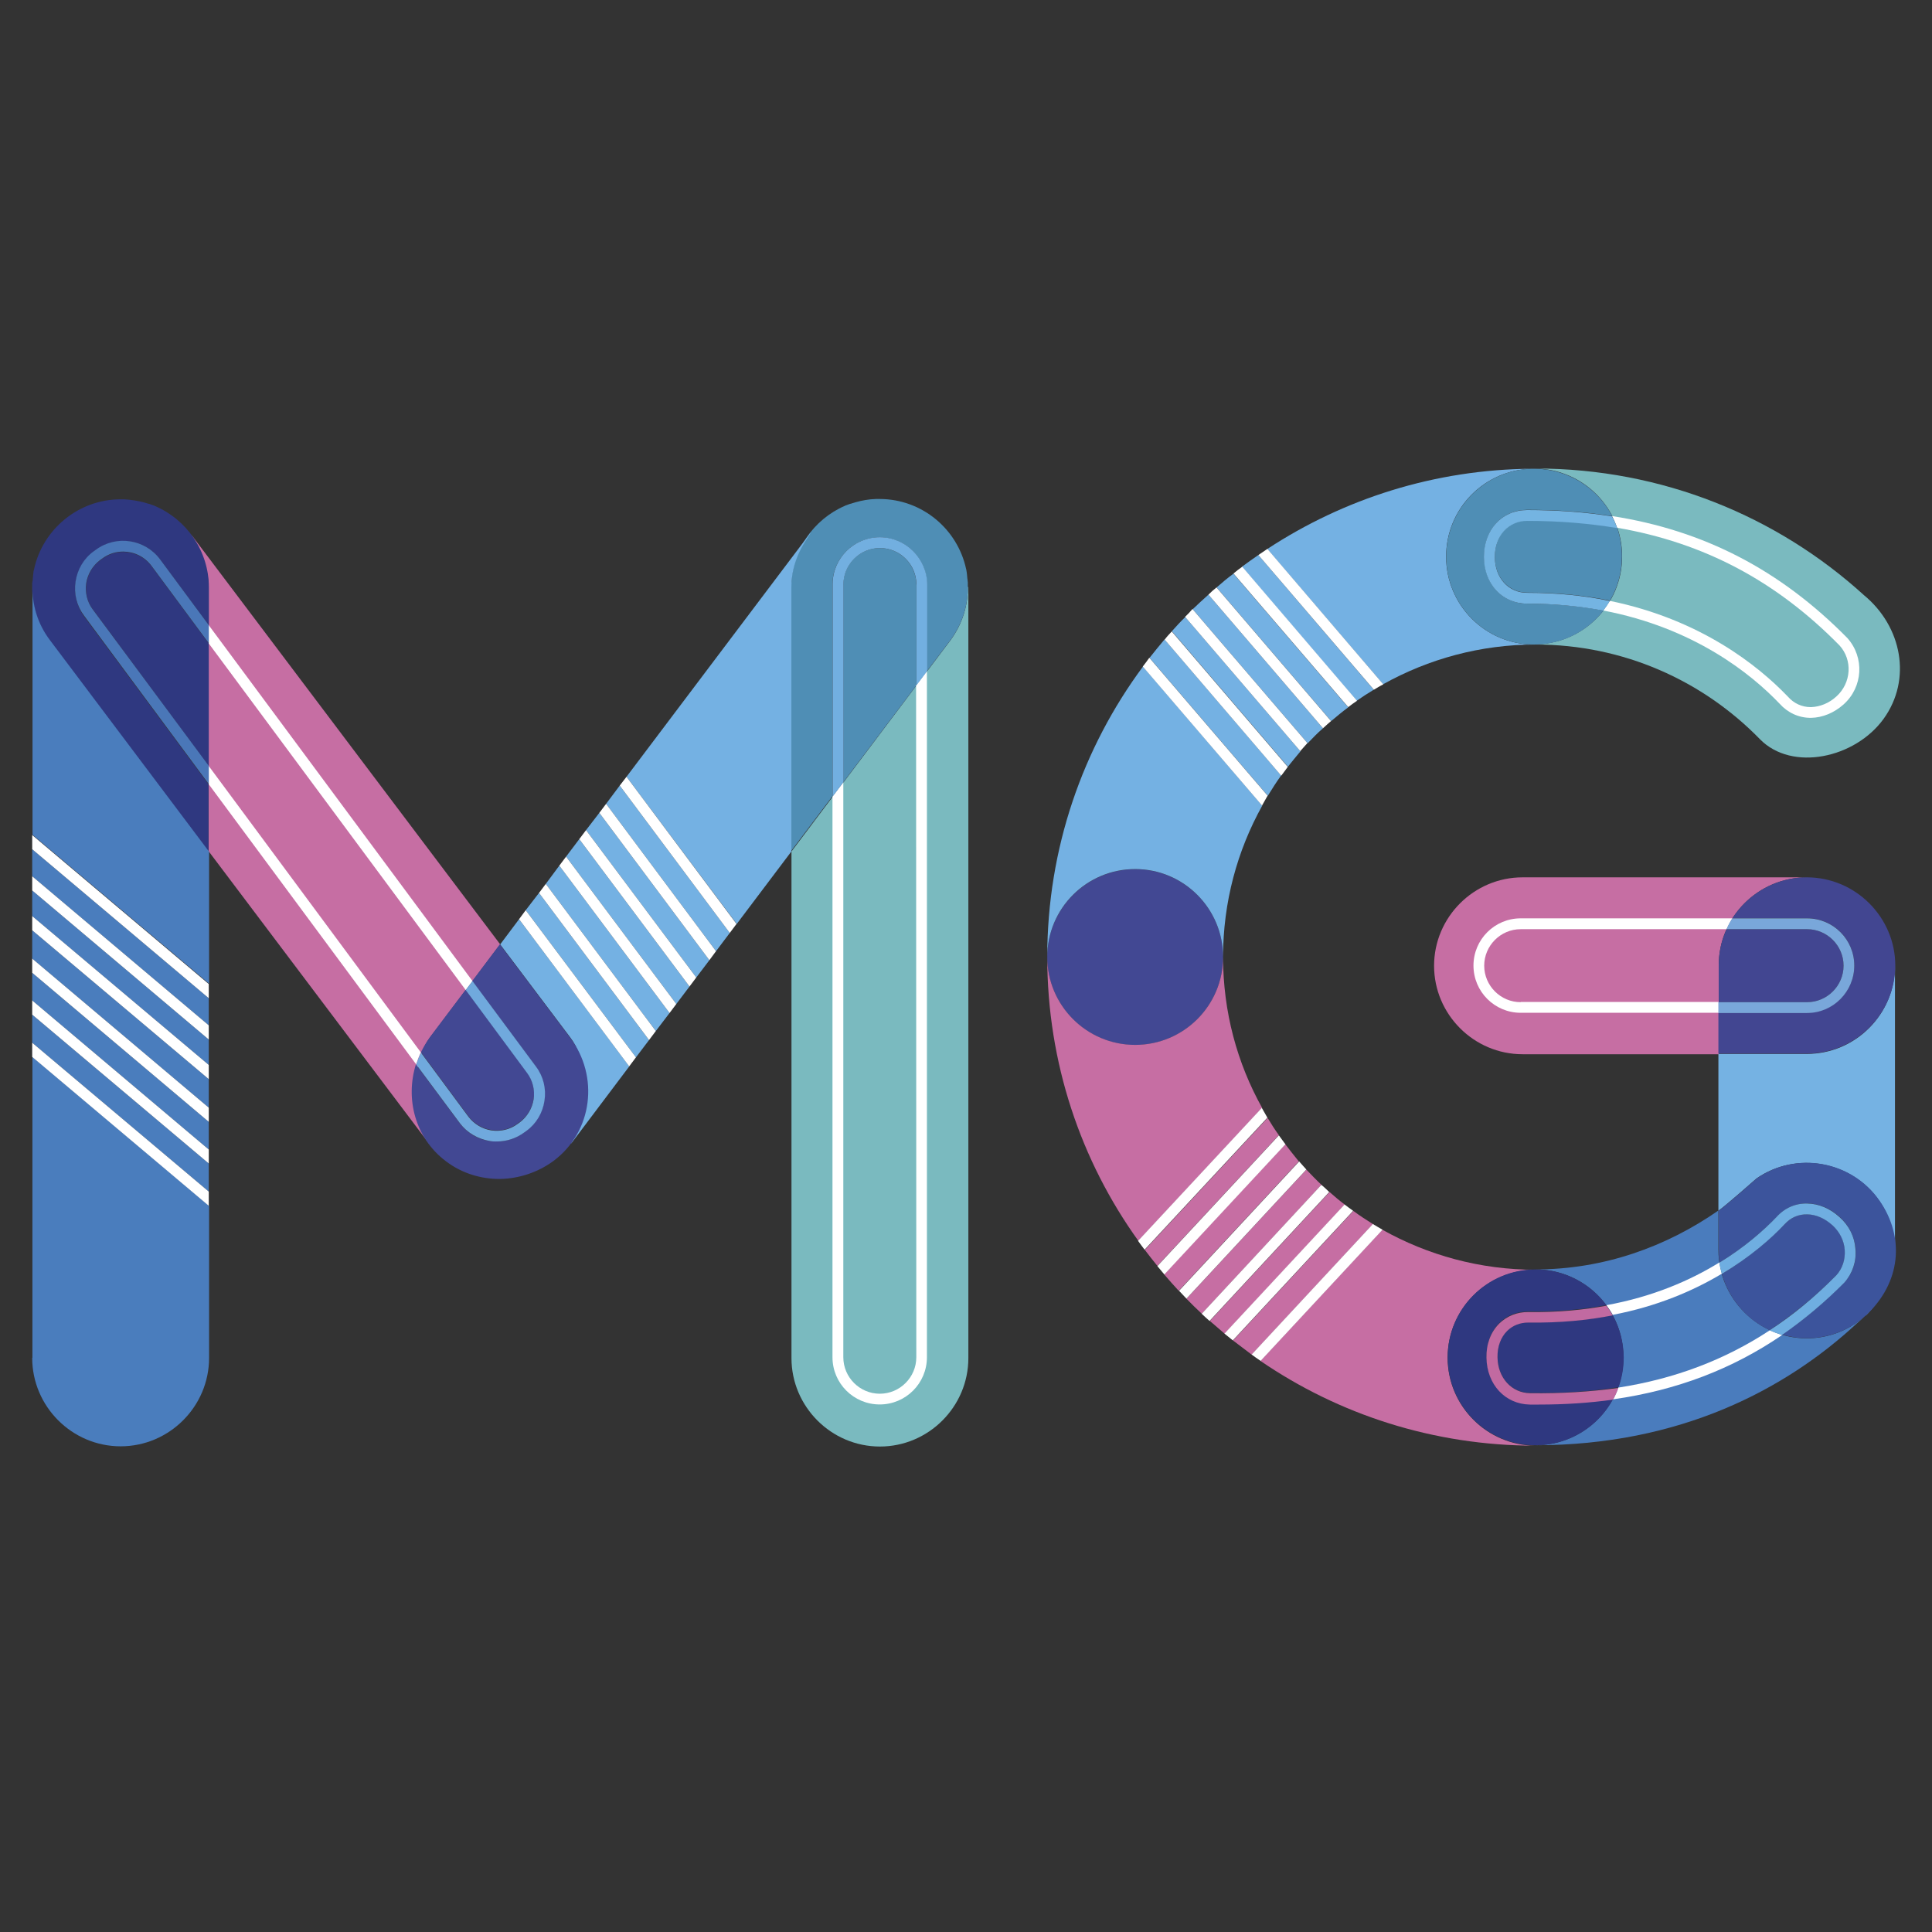 <?xml version="1.0" encoding="utf-8"?>
<!-- Generator: Adobe Illustrator 26.2.1, SVG Export Plug-In . SVG Version: 6.00 Build 0)  -->
<svg version="1.1" id="Livello_1" xmlns="http://www.w3.org/2000/svg" xmlns:xlink="http://www.w3.org/1999/xlink" x="0px" y="0px"
	 viewBox="0 0 180 180" style="enable-background:new 0 0 180 180;" xml:space="preserve">
<rect x="0" y="0" width="180" height="180" fill="#333333" stroke="none"/>
<style type="text/css">
	.st0{fill:#7ABABF;}
	.st1{fill:#C66EA3;}
	.st2{fill:none;stroke:#181814;stroke-width:0.83;stroke-miterlimit:10;}
	.st3{fill:#75B2E3;}
	.st4{fill:#4A7CBD;}
	.st5{fill:#424893;}
	.st6{fill:none;}
	.st7{fill:#2F3880;}
	.st8{fill:#FFFFFF;}
	.st9{fill:#4A77B8;}
	.st10{fill:#4F8EB5;}
	.st11{fill:#72AFE0;}
	.st12{fill:#424691;}
	.st13{fill:#79A7DA;}
	.st14{fill:#4A7DBD;}
	.st15{fill:#74B1E3;}
	.st16{fill:#74B4E2;}
	.st17{fill:#3C549C;}
	.st18{fill:#6FAEE1;}
	.st19{fill:#C16AA1;}
	.st20{fill:#70A9DD;}
</style>
<g>
	<g>
		<g>
			<path class="st0" d="M90.17,54.58c0.04,1.78-0.5,3.56-1.63,5.09l-14.8,19.66v47.2c0,4.53,3.71,8.24,8.24,8.24l0,0
				c4.53,0,8.24-3.71,8.24-8.24v-71.8C90.17,54.69,90.17,54.62,90.17,54.58z"/>
			<path class="st1" d="M40.06,96.66l6.54-8.68L17.78,49.76c0,0,1.66,2.43,1.66,4.97v24.58l20.54,27.25
				C39.97,106.56,37.33,100.27,40.06,96.66z"/>
			<path class="st2" d="M139.8,136.34"/>
			<path class="st3" d="M168.34,98.19h-8.24v14.61l0,0c0.71-0.5,3.54-3,3.54-3c3.71-2.58,8.87-1.63,11.44,2.07l0,0
				c2.39,3.44,1.74,7.67-1.28,10.73c1.22-1.78,2.75-3.69,2.75-6.12V89.96C176.56,94.49,172.87,98.19,168.34,98.19z"/>
			<path class="st1" d="M168.34,81.74h-26.49c-4.53,0-8.24,3.71-8.24,8.24l0,0c0,4.53,3.71,8.24,8.24,8.24h18.28v-8.24
				C160.1,85.45,163.81,81.74,168.34,81.74z"/>
			<path class="st4" d="M168.34,124.69c-4.53,0-8.24-3.71-8.24-8.24v-3.67c-4.84,3.37-10.67,5.49-17.04,5.49
				c4.53,0,8.19,3.67,8.19,8.19s-3.67,8.19-8.19,8.19c13.5,0,23.33-5.22,29.95-11.36c0.27-0.23,0.54-0.48,0.8-0.73
				C172.36,123.89,170.44,124.69,168.34,124.69L168.34,124.69z"/>
			<path class="st5" d="M105.76,97.36c4.53,0,8.19-3.67,8.19-8.19c0-4.53-3.67-8.19-8.19-8.19s-8.19,3.67-8.19,8.19
				C97.57,93.69,101.23,97.36,105.76,97.36z"/>
			<path class="st0" d="M143.07,60.05c8.19,0,15.59,3.37,20.9,8.82c3,3.06,8.89,1.76,11.53-1.91l0,0c2.64-3.67,1.7-8.59-1.84-11.51
				c-8.07-7.34-18.8-11.8-30.58-11.8c-0.04,0-0.06,0-0.1,0c4.51,0.02,8.15,3.69,8.15,8.19c0,4.53-3.67,8.19-8.19,8.19"/>
			<path class="st6" d="M19.45,71.37l19.76,26.68c0.23-0.48,0.5-0.94,0.84-1.36l3.33-4.42L19.45,59.95V71.37z"/>
			<path class="st7" d="M14.11,52.74c-0.65-0.86-1.63-1.32-2.64-1.32c-0.67,0-1.36,0.21-1.95,0.65l-0.21,0.15
				c-0.67,0.5-1.13,1.28-1.26,2.14c-0.13,0.86,0.08,1.74,0.61,2.43l10.79,14.59V59.95L14.11,52.74z"/>
			<path class="st7" d="M7.05,54.2c0.17-1.13,0.78-2.14,1.68-2.81l0.21-0.15c1.89-1.4,4.59-1.01,5.99,0.9l4.53,6.12v-3.54
				c0-3.37-2.07-6.31-5.01-7.57c-0.02,0-0.02-0.02-0.04-0.02c-0.08-0.04-0.17-0.06-0.27-0.1c-0.06-0.02-0.1-0.04-0.17-0.06
				c-0.04-0.02-0.1-0.04-0.15-0.04c-0.08-0.02-0.19-0.06-0.27-0.08c-0.02,0-0.04-0.02-0.06-0.02c-0.63-0.17-1.26-0.27-1.91-0.31
				c-0.04,0-0.08,0-0.13,0c-0.08,0-0.17,0-0.25,0c-3.92,0.02-7.23,2.81-8.03,6.52c0,0.02-0.02,0.06-0.02,0.08
				c-0.02,0.08-0.04,0.17-0.04,0.25c0,0.06-0.02,0.1-0.02,0.17s-0.02,0.15-0.02,0.21c0,0.06-0.02,0.13-0.02,0.21
				c0,0.06,0,0.13-0.02,0.19C3.02,54.2,3,54.29,3,54.35c0,0.08,0,0.17,0,0.25c-0.04,1.78,0.5,3.56,1.63,5.09l14.8,19.66v-6.27
				L7.82,57.41C7.15,56.47,6.88,55.34,7.05,54.2z"/>
			<path class="st5" d="M39.22,98.03l4.42,5.97c0.52,0.69,1.28,1.15,2.16,1.28c0.86,0.13,1.74-0.08,2.43-0.61l0.21-0.15
				c0.69-0.52,1.15-1.28,1.28-2.16c0.13-0.86-0.08-1.74-0.61-2.43l-5.72-7.73l-3.33,4.42C39.72,97.1,39.45,97.57,39.22,98.03z"/>
			<polygon class="st8" points="43.39,92.24 44.02,91.4 19.45,58.25 19.45,59.95 			"/>
			<path class="st8" d="M19.45,71.37v1.7l19.32,26.09c0.13-0.38,0.25-0.73,0.44-1.11L19.45,71.37z"/>
			<path class="st9" d="M8.64,56.78c-0.52-0.69-0.73-1.57-0.61-2.43c0.13-0.86,0.59-1.63,1.28-2.16l0.21-0.15
				c0.59-0.44,1.26-0.65,1.95-0.65c1.01,0,1.99,0.46,2.64,1.32l5.34,7.21v-1.68l-4.53-6.12c-1.4-1.89-4.09-2.31-5.99-0.9l-0.21,0.15
				c-0.92,0.67-1.51,1.68-1.68,2.81c-0.17,1.13,0.1,2.26,0.8,3.19l11.61,15.68v-1.7L8.64,56.78z"/>
			<path class="st6" d="M81.97,129.86c1.87,0,3.4-1.53,3.4-3.4v-62.6l-6.81,9.03v53.55C78.58,128.33,80.09,129.86,81.97,129.86z"/>
			<path class="st10" d="M90.17,54.58c0-0.08,0-0.17,0-0.25c0-0.06,0-0.15-0.02-0.21c0-0.06,0-0.13-0.02-0.19
				c0-0.06-0.02-0.13-0.02-0.21c0-0.06-0.02-0.15-0.02-0.21c0-0.06-0.02-0.1-0.02-0.17c-0.02-0.08-0.02-0.17-0.04-0.25
				c0-0.02-0.02-0.06-0.02-0.08c-0.8-3.71-4.09-6.5-8.03-6.52c-0.08,0-0.17,0-0.25,0c-0.04,0-0.08,0-0.13,0
				c-0.65,0.02-1.28,0.13-1.91,0.31c-0.02,0-0.04,0.02-0.06,0.02c-0.08,0.02-0.19,0.06-0.27,0.08c-0.04,0.02-0.1,0.04-0.15,0.04
				c-0.06,0.02-0.1,0.04-0.17,0.06c-0.08,0.04-0.17,0.06-0.27,0.1c-0.02,0-0.04,0.02-0.04,0.02c-2.93,1.26-5.01,4.19-5.01,7.57
				v24.58l3.84-5.09V54.46c0-2.43,1.97-4.4,4.4-4.4s4.4,1.97,4.4,4.4v8.07l2.16-2.85C89.66,58.14,90.21,56.36,90.17,54.58z"/>
			<path class="st10" d="M85.37,54.46c0-1.87-1.53-3.4-3.4-3.4c-1.87,0-3.4,1.53-3.4,3.4v18.42l6.81-9.03v-9.39H85.37z"/>
			<path class="st8" d="M85.37,126.45c0,1.87-1.53,3.4-3.4,3.4c-1.87,0-3.4-1.53-3.4-3.4V72.88l-1.01,1.34v52.23
				c0,2.43,1.97,4.4,4.4,4.4c2.43,0,4.4-1.97,4.4-4.4V62.52l-1.01,1.34L85.37,126.45L85.37,126.45z"/>
			<path class="st11" d="M81.97,50.05c-2.43,0-4.4,1.97-4.4,4.4v19.76l1.01-1.34V54.46c0-1.87,1.53-3.4,3.4-3.4
				c1.87,0,3.4,1.53,3.4,3.4v9.39l1.01-1.34v-8.05C86.37,52.04,84.4,50.05,81.97,50.05z"/>
			<path class="st6" d="M138.27,89.96c0,1.87,1.53,3.4,3.4,3.4h18.44v-3.4c0-1.22,0.27-2.37,0.73-3.4h-19.18
				C139.8,86.56,138.27,88.09,138.27,89.96z"/>
			<path class="st12" d="M160.1,93.37h8.26c1.87,0,3.4-1.53,3.4-3.4c0-1.87-1.53-3.4-3.4-3.4h-7.5c-0.48,1.05-0.73,2.18-0.73,3.4
				v3.4H160.1z"/>
			<path class="st12" d="M168.34,81.74L168.34,81.74c-2.91,0-5.47,1.53-6.94,3.81h6.96c2.43,0,4.4,1.97,4.4,4.4s-1.97,4.4-4.4,4.4
				h-8.26v3.81h8.24c4.53,0,8.24-3.71,8.24-8.24l0,0C176.56,85.45,172.87,81.74,168.34,81.74z"/>
			<path class="st8" d="M141.68,93.37c-1.87,0-3.4-1.53-3.4-3.4c0-1.87,1.53-3.4,3.4-3.4h19.18c0.17-0.36,0.34-0.69,0.54-1.01
				h-19.72c-2.43,0-4.4,1.97-4.4,4.4s1.97,4.4,4.4,4.4h18.44v-1.01H141.68z"/>
			<path class="st13" d="M172.76,89.96c0-2.43-1.97-4.4-4.4-4.4h-6.96c-0.21,0.31-0.4,0.65-0.54,1.01h7.5c1.87,0,3.4,1.53,3.4,3.4
				c0,1.87-1.53,3.4-3.4,3.4h-8.26v1.01h8.26C170.79,94.38,172.76,92.39,172.76,89.96z"/>
			<g>
				<polygon class="st14" points="19.45,93 3,79.12 3,81.64 19.45,95.53 				"/>
				<polygon class="st14" points="19.45,104.52 3,90.63 3,93.21 19.45,107.1 				"/>
				<polygon class="st14" points="19.45,100.54 3,86.67 3,89.31 19.45,103.2 				"/>
				<path class="st14" d="M3,126.51c0,4.53,3.71,8.24,8.24,8.24s8.24-3.71,8.24-8.24v-14.17L3.02,98.47v28.04H3z"/>
				<path class="st14" d="M19.45,79.31L4.66,59.65c-1.15-1.51-1.68-3.31-1.63-5.09c0,0.04,0,0.1,0,0.15v23.07l16.45,13.87V79.31
					H19.45z"/>
				<polygon class="st14" points="19.45,96.85 3,82.96 3,85.35 19.45,99.22 				"/>
				<polygon class="st14" points="19.45,108.4 3,94.53 3,97.15 19.45,111.02 				"/>
				<polygon class="st8" points="19.45,91.68 3,77.8 3,79.12 19.45,93 				"/>
				<polygon class="st8" points="19.45,95.53 3,81.64 3,82.96 19.45,96.85 				"/>
				<polygon class="st8" points="19.45,99.22 3,85.35 3,86.67 19.45,100.54 				"/>
				<polygon class="st8" points="19.45,103.2 3,89.31 3,90.63 19.45,104.52 				"/>
				<polygon class="st8" points="19.45,107.1 3,93.21 3,94.53 19.45,108.4 				"/>
				<polygon class="st8" points="3,97.15 3,98.47 19.45,112.34 19.45,111.02 				"/>
			</g>
			<path class="st15" d="M46.6,87.99l6.54,8.68c2.72,3.6,0.06,9.89,0.06,9.89l5.43-7.21L48.36,85.64L46.6,87.99z"/>
			<polygon class="st15" points="50.85,82.35 61.1,96.06 62.38,94.38 52.11,80.65 			"/>
			<polygon class="st15" points="52.74,79.81 63.01,93.54 64.24,91.91 53.97,78.18 			"/>
			<polygon class="st15" points="48.98,84.8 59.25,98.51 60.47,96.9 50.22,83.19 			"/>
			<polygon class="st15" points="54.6,77.34 64.87,91.07 66.09,89.46 55.84,75.73 			"/>
			<path class="st15" d="M58.37,72.37l10.27,13.71l5.09-6.75v-24.6c0-3.08,1.82-4.88,1.78-5.09L58.37,72.37z"/>
			<polygon class="st15" points="56.47,74.89 66.71,88.62 67.99,86.92 57.74,73.19 			"/>
			<polygon class="st8" points="48.36,85.64 58.62,99.35 59.25,98.51 48.98,84.8 			"/>
			<polygon class="st8" points="50.22,83.19 60.47,96.9 61.1,96.06 50.85,82.35 			"/>
			<polygon class="st8" points="52.11,80.65 62.38,94.38 63.01,93.54 52.74,79.81 			"/>
			<polygon class="st8" points="53.97,78.18 64.24,91.91 64.87,91.07 54.6,77.34 			"/>
			<polygon class="st8" points="55.84,75.73 66.09,89.46 66.71,88.62 56.47,74.89 			"/>
			<polygon class="st8" points="57.74,73.19 67.99,86.92 68.62,86.08 58.37,72.37 			"/>
			<path class="st15" d="M109.18,58.81l10.81,12.62c0.38-0.48,0.78-0.96,1.17-1.43l-10.73-12.51
				C109.99,57.91,109.57,58.37,109.18,58.81z"/>
			<path class="st15" d="M111.12,56.76l10.71,12.49c0.46-0.48,0.92-0.96,1.43-1.4L112.59,55.4
				C112.09,55.84,111.61,56.3,111.12,56.76z"/>
			<path class="st15" d="M113.35,54.73l10.67,12.45c0.52-0.44,1.05-0.88,1.59-1.28l-10.69-12.45
				C114.37,53.85,113.85,54.29,113.35,54.73z"/>
			<path class="st15" d="M107.1,61.29l11.02,12.85c0.4-0.65,0.8-1.28,1.24-1.89l-10.86-12.68C108.02,60.13,107.56,60.72,107.1,61.29
				z"/>
			<path class="st15" d="M97.57,89.16c0-4.53,3.67-8.19,8.19-8.19s8.19,3.67,8.19,8.19c0-5.11,1.32-9.91,3.65-14.1L106.49,62.1
				C100.88,69.67,97.57,79.04,97.57,89.16z"/>
			<path class="st15" d="M143.07,60.05h-0.15c-4.53,0-8.19-3.67-8.19-8.19c0-4.49,3.58-8.11,8.05-8.19
				c-9.12,0.06-17.6,2.81-24.71,7.48l10.79,12.6C133.09,61.39,137.93,60.05,143.07,60.05z"/>
			<path class="st15" d="M115.71,52.8l10.69,12.49c0.52-0.36,1.05-0.71,1.59-1.03l-10.75-12.55
				C116.72,52.07,116.22,52.42,115.71,52.8z"/>
			<path class="st8" d="M106.47,62.1l11.11,12.95c0.17-0.31,0.36-0.63,0.52-0.92l-11.02-12.85
				C106.89,61.56,106.68,61.83,106.47,62.1z"/>
			<path class="st8" d="M108.51,59.59l10.86,12.68c0.21-0.27,0.4-0.54,0.61-0.82l-10.81-12.62
				C108.95,59.07,108.71,59.32,108.51,59.59z"/>
			<path class="st8" d="M110.41,57.47l10.73,12.51c0.23-0.25,0.44-0.5,0.67-0.75L111.1,56.74
				C110.89,56.99,110.66,57.24,110.41,57.47z"/>
			<path class="st8" d="M112.59,55.4l10.67,12.45c0.25-0.23,0.5-0.46,0.75-0.67l-10.67-12.45C113.07,54.94,112.82,55.17,112.59,55.4
				z"/>
			<path class="st8" d="M114.92,53.43l10.69,12.45c0.27-0.21,0.54-0.4,0.82-0.59L115.74,52.8
				C115.44,53.01,115.17,53.22,114.92,53.43z"/>
			<path class="st8" d="M118.08,51.14c-0.27,0.19-0.57,0.38-0.84,0.57L128,64.26c0.29-0.17,0.59-0.36,0.88-0.5L118.08,51.14z"/>
			<path class="st1" d="M113.95,89.16c0,4.53-3.67,8.19-8.19,8.19s-8.19-3.67-8.19-8.19c0,9.87,3.14,19.01,8.49,26.45l11.53-12.39
				C115.27,99.07,113.95,94.28,113.95,89.16z"/>
			<path class="st1" d="M121.71,108.97L110.54,121c0.46,0.48,0.94,0.94,1.43,1.4l11.15-12.01
				C122.63,109.93,122.17,109.45,121.71,108.97z"/>
			<path class="st1" d="M119.74,106.6l-11.28,12.13c0.44,0.52,0.9,1.03,1.36,1.53l11.19-12.05
				C120.6,107.69,120.16,107.16,119.74,106.6z"/>
			<path class="st1" d="M123.87,111.06l-11.15,12.01c0.46,0.4,0.92,0.8,1.38,1.19l11.19-12.03
				C124.79,111.86,124.33,111.46,123.87,111.06z"/>
			<path class="st1" d="M126.09,112.82l-11.21,12.07c0.57,0.44,1.15,0.88,1.74,1.32l11.3-12.16
				C127.3,113.66,126.68,113.26,126.09,112.82z"/>
			<path class="st1" d="M118.1,104.15l-11.44,12.3c0.38,0.5,0.78,1.01,1.17,1.49l11.32-12.18
				C118.77,105.24,118.42,104.69,118.1,104.15z"/>
			<path class="st1" d="M134.87,126.49c0-4.53,3.67-8.19,8.19-8.19c-5.18,0-10.04-1.36-14.27-3.73l-11.36,12.22
				c7.29,4.99,16.12,7.9,25.63,7.9C138.56,134.68,134.87,131.01,134.87,126.49z"/>
			<path class="st8" d="M127.91,114.04l-11.3,12.16c0.27,0.19,0.54,0.4,0.84,0.59l11.36-12.22
				C128.52,114.4,128.21,114.23,127.91,114.04z"/>
			<path class="st8" d="M125.27,112.22l-11.19,12.03c0.25,0.21,0.52,0.42,0.78,0.63l11.21-12.07
				C125.82,112.63,125.54,112.43,125.27,112.22z"/>
			<path class="st8" d="M123.11,110.39l-11.15,12.01c0.25,0.23,0.48,0.46,0.73,0.67l11.15-12.01
				C123.62,110.83,123.36,110.6,123.11,110.39z"/>
			<path class="st8" d="M121.04,108.21l-11.19,12.05c0.23,0.25,0.46,0.48,0.69,0.73l11.17-12.03
				C121.48,108.72,121.27,108.46,121.04,108.21z"/>
			<path class="st8" d="M119.15,105.78l-11.32,12.18c0.21,0.25,0.44,0.52,0.65,0.78l11.28-12.13
				C119.55,106.33,119.34,106.05,119.15,105.78z"/>
			<path class="st8" d="M117.56,103.22l-11.53,12.39c0.19,0.27,0.4,0.54,0.61,0.82l11.44-12.3
				C117.92,103.85,117.75,103.54,117.56,103.22z"/>
			<path class="st6" d="M150,55.99c8.49,1.74,13.83,6.06,16.56,8.89l0.02,0.02c0.59,0.65,1.32,0.99,2.14,0.99c0.02,0,0.02,0,0.04,0
				c0.82,0,1.66-0.36,2.35-0.99c1.38-1.26,1.53-3.37,0.29-4.76c-5.89-5.97-12.6-9.56-20.71-10.96c0.29,0.84,0.44,1.74,0.44,2.68
				C151.11,53.37,150.71,54.77,150,55.99z"/>
			<path class="st10" d="M139.27,51.86c0,1.95,1.28,3.35,3.02,3.35c2.81,0,5.39,0.27,7.71,0.75c0.71-1.22,1.11-2.62,1.11-4.13
				c0-0.94-0.17-1.84-0.44-2.68c-2.64-0.46-5.43-0.67-8.38-0.67C140.53,48.5,139.27,49.91,139.27,51.86z"/>
			<path class="st10" d="M138.27,51.86c0-2.54,1.7-4.36,4.02-4.36c2.79,0,5.41,0.19,7.92,0.59c-1.36-2.62-4.09-4.4-7.23-4.42
				c-0.06,0-0.13,0-0.19,0c-4.46,0.08-8.05,3.71-8.05,8.19c0,4.53,3.67,8.19,8.19,8.19c2.62,0,4.97-1.24,6.46-3.16
				c-2.16-0.42-4.53-0.65-7.1-0.65C139.94,56.24,138.27,54.39,138.27,51.86z"/>
			<path class="st8" d="M172.11,59.44c-6.22-6.31-13.31-10.02-21.92-11.36c0.19,0.36,0.34,0.71,0.48,1.09
				c8.11,1.4,14.82,4.97,20.71,10.96c1.24,1.36,1.11,3.5-0.29,4.76c-0.69,0.63-1.53,0.96-2.35,0.99c-0.02,0-0.02,0-0.04,0
				c-0.82,0-1.57-0.34-2.14-0.99l-0.02-0.02c-2.72-2.83-8.07-7.15-16.56-8.89c-0.19,0.31-0.4,0.63-0.61,0.9
				c8.45,1.61,13.77,5.89,16.43,8.68c0.75,0.84,1.78,1.32,2.89,1.32c0.02,0,0.02,0,0.04,0c1.07-0.02,2.14-0.46,3.02-1.24
				C173.58,64.01,173.73,61.25,172.11,59.44z"/>
			<path class="st16" d="M142.29,55.23c-1.76,0-3.02-1.4-3.02-3.35s1.28-3.35,3.02-3.35c2.96,0,5.74,0.23,8.38,0.67
				c-0.13-0.38-0.29-0.75-0.48-1.09c-2.49-0.4-5.13-0.59-7.92-0.59c-2.35,0-4.02,1.84-4.02,4.36s1.7,4.36,4.02,4.36
				c2.58,0,4.95,0.25,7.1,0.65c0.23-0.29,0.44-0.59,0.61-0.9C147.68,55.5,145.1,55.23,142.29,55.23z"/>
			<path class="st6" d="M151.26,126.49c0,0.99-0.17,1.91-0.48,2.79c5.26-0.82,9.89-2.58,14.1-5.34c-2.16-1.01-3.81-2.93-4.46-5.24
				c-2.66,1.59-6.01,3.04-10.16,3.86C150.9,123.7,151.26,125.04,151.26,126.49z"/>
			<path class="st17" d="M164.88,123.93c2.18-1.45,4.25-3.14,6.22-5.13c0.57-0.63,0.84-1.47,0.78-2.35
				c-0.06-0.88-0.48-1.7-1.15-2.31c-0.69-0.63-1.53-0.99-2.33-1.01c-0.82-0.02-1.55,0.29-2.12,0.92l-0.02,0.02
				c-1.3,1.34-3.23,3.04-5.83,4.61C161.07,121,162.72,122.93,164.88,123.93z"/>
			<path class="st17" d="M175.11,111.86L175.11,111.86c-2.58-3.71-7.73-4.65-11.44-2.07c0,0-2.83,2.51-3.54,3l0,0v3.67
				c0,0.4,0.02,0.8,0.08,1.17c2.37-1.45,4.13-3.02,5.32-4.25c0.75-0.84,1.78-1.28,2.89-1.26c1.05,0.02,2.12,0.48,2.98,1.26
				c0.86,0.78,1.38,1.84,1.49,2.98c0.08,1.15-0.27,2.26-1.05,3.1c-1.84,1.87-3.77,3.5-5.81,4.88c0.73,0.21,1.51,0.34,2.31,0.34l0,0
				c2.1,0,4.02-0.8,5.49-2.12C177.1,119.53,177.5,115.3,175.11,111.86z"/>
			<path class="st7" d="M150.25,122.53c-2.35,0.46-4.95,0.71-7.82,0.67c-0.02,0-0.04,0-0.04,0c-0.78,0-1.45,0.27-1.97,0.78
				c-0.61,0.61-0.92,1.47-0.9,2.45c0.02,1.93,1.3,3.33,3.04,3.35c2.91,0.04,5.64-0.13,8.24-0.54c0.31-0.86,0.48-1.8,0.48-2.79
				C151.26,125.04,150.9,123.7,150.25,122.53z"/>
			<path class="st7" d="M142.54,130.81c-2.31-0.04-4-1.87-4.04-4.36c-0.02-1.26,0.4-2.39,1.19-3.19c0.71-0.71,1.68-1.09,2.75-1.07
				c2.64,0.04,5.03-0.19,7.23-0.59c-1.49-2.01-3.9-3.33-6.6-3.33c-4.53,0-8.19,3.67-8.19,8.19c0,4.53,3.67,8.19,8.19,8.19
				c3.12,0,5.85-1.74,7.23-4.32c-2.2,0.31-4.49,0.46-6.9,0.46C143.13,130.83,142.83,130.83,142.54,130.81z"/>
			<path class="st8" d="M160.42,118.67c-0.1-0.34-0.17-0.69-0.23-1.05c-2.68,1.66-6.18,3.19-10.52,3.98
				c0.21,0.29,0.42,0.59,0.59,0.9C154.4,121.71,157.76,120.26,160.42,118.67z"/>
			<path class="st8" d="M150.78,129.28c-0.13,0.38-0.29,0.73-0.48,1.09c5.91-0.84,11.09-2.81,15.74-5.99
				c-0.4-0.13-0.78-0.27-1.15-0.44C160.69,126.7,156.04,128.46,150.78,129.28z"/>
			<path class="st18" d="M172.87,116.37c-0.08-1.15-0.61-2.2-1.49-2.98c-0.88-0.8-1.93-1.24-2.98-1.26
				c-1.11-0.04-2.14,0.42-2.89,1.26c-1.19,1.24-2.96,2.81-5.32,4.25c0.04,0.36,0.13,0.69,0.23,1.05c2.62-1.57,4.55-3.25,5.83-4.61
				l0.02-0.02c0.57-0.63,1.3-0.94,2.12-0.92s1.63,0.38,2.33,1.01c0.67,0.61,1.09,1.43,1.15,2.31c0.06,0.88-0.21,1.72-0.78,2.35
				c-1.97,1.99-4.02,3.71-6.22,5.13c0.38,0.17,0.75,0.31,1.15,0.44c2.03-1.4,3.96-3.02,5.81-4.88
				C172.6,118.63,172.97,117.52,172.87,116.37z"/>
			<path class="st19" d="M142.56,129.8c-1.74-0.02-3.02-1.45-3.04-3.35c-0.02-0.99,0.31-1.87,0.9-2.45c0.5-0.5,1.19-0.78,1.97-0.78
				c0.02,0,0.04,0,0.04,0c2.87,0.04,5.47-0.21,7.82-0.67c-0.17-0.31-0.38-0.63-0.59-0.9c-2.18,0.4-4.59,0.63-7.23,0.59
				c-1.07-0.02-2.01,0.36-2.75,1.07c-0.8,0.8-1.22,1.93-1.19,3.19c0.04,2.49,1.74,4.32,4.04,4.36c0.29,0,0.59,0,0.86,0
				c2.41,0,4.69-0.15,6.9-0.46c0.19-0.36,0.36-0.71,0.48-1.09C148.2,129.67,145.45,129.84,142.56,129.8z"/>
			<path class="st5" d="M53.11,96.66l-6.54-8.68L44,91.4l5.91,7.96c0.67,0.92,0.96,2.03,0.8,3.19c-0.17,1.13-0.78,2.14-1.68,2.81
				l0,0l-0.21,0.15c-0.73,0.54-1.61,0.84-2.54,0.84c-0.21,0-0.42-0.02-0.65-0.04c-1.13-0.17-2.14-0.78-2.81-1.68l-4.07-5.47
				c-1.01,3.23-0.06,6.87,2.77,9.01l0.08,0.06c1.45,1.09,3.21,1.61,4.9,1.61c0.02,0,0.04,0,0.04,0h0.04
				c1.7-0.02,3.52-0.59,4.99-1.68C55.23,105.43,55.84,100.27,53.11,96.66z"/>
			<path class="st20" d="M45.65,106.31c0.21,0.04,0.44,0.04,0.65,0.04c0.9,0,1.8-0.29,2.54-0.84l0.21-0.15l0,0
				c0.92-0.67,1.51-1.68,1.68-2.81c0.17-1.13-0.1-2.26-0.8-3.19l-5.91-7.96l-0.63,0.84l5.72,7.73c0.52,0.69,0.73,1.57,0.61,2.43
				c-0.13,0.86-0.59,1.63-1.28,2.16l-0.21,0.15c-0.69,0.52-1.57,0.73-2.43,0.61c-0.86-0.13-1.63-0.59-2.16-1.28l-4.42-5.97
				c-0.17,0.36-0.31,0.73-0.44,1.11l4.07,5.47C43.51,105.53,44.52,106.12,45.65,106.31z"/>
		</g>
	</g>
</g>
</svg>
